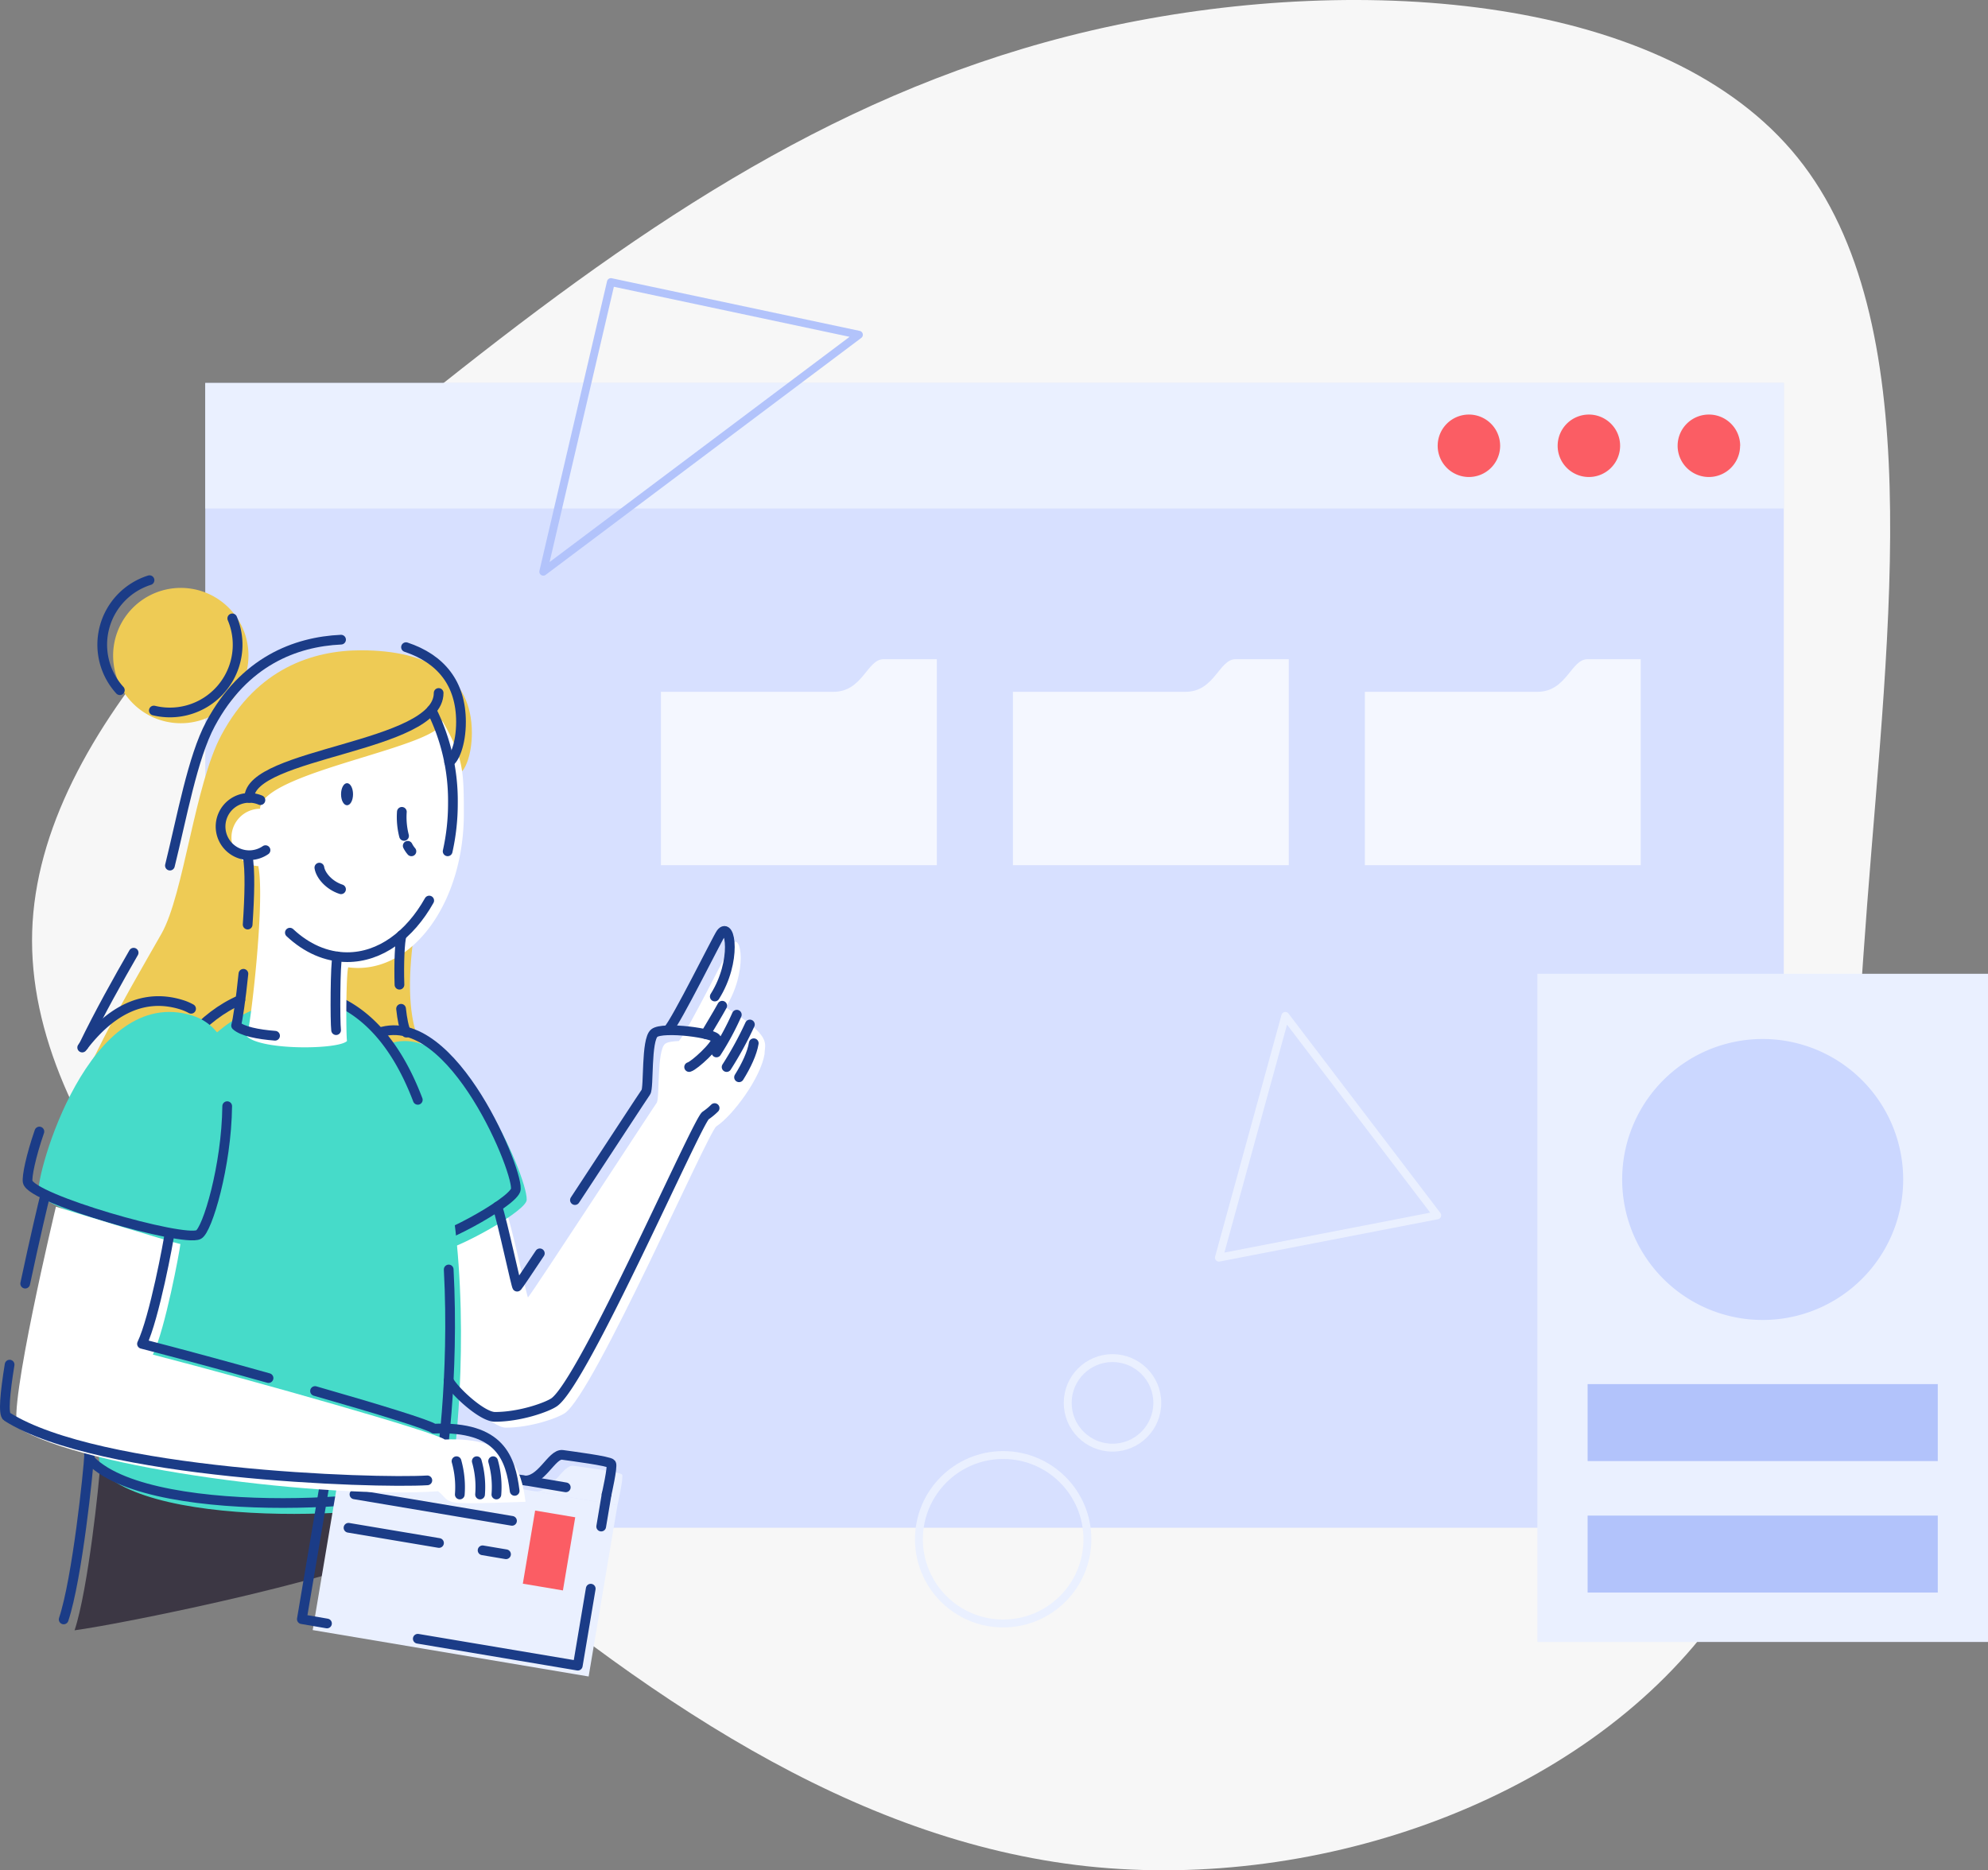 <svg viewBox="0 0 754.97 710.39" xmlns="http://www.w3.org/2000/svg"><rect x="0" y="0" width="754.97" height="710.39" fill="#808080" stroke="none"/><defs><style>.cls-1{fill:#f7f7f7;}.cls-2{fill:#d7e0ff;}.cls-3{fill:#eaf0ff;}.cls-4{fill:#fb5d64;}.cls-5{fill:#f4f7ff;}.cls-13,.cls-6,.cls-7{fill:none;stroke-linecap:round;stroke-linejoin:round;}.cls-6{stroke:#eaf0ff;}.cls-6,.cls-7{stroke-width:3px;}.cls-7{stroke:#b2c3fb;}.cls-8{fill:#cbd7ff;}.cls-9{fill:#b2c3fb;}.cls-10{fill:#3c3744;}.cls-11{fill:#eecb55;}.cls-12{fill:#fff;}.cls-13{stroke:#1b3c87;stroke-width:3.69px;}.cls-14{fill:#46dbc9;}.cls-15{fill:#1b3c87;}</style></defs><title>Asset 1</title><g data-name="Layer 2" id="Layer_2"><g data-name="Layer 1" id="Layer_1-2"><path d="M682.7,59.9c49.74,61.76,34.55,176.76,26.38,283.59S700.23,549,650.49,616.05c-49.91,67.1-148.55,102.32-237.68,92.8-89.13-9.68-168.58-64.26-247-131.36S9.89,431,12.22,353.83,96.68,201.94,175.13,140.19s153.22-110.5,248-130.53S633-1.85,682.7,59.9" class="cls-1"></path><rect height="434.81" width="599.46" y="145.47" x="77.95" class="cls-2"></rect><rect height="47.68" width="599.46" y="145.47" x="77.95" class="cls-3"></rect><path d="M569.7,169.31a11.86,11.86,0,1,1-11.85-11.85,11.86,11.86,0,0,1,11.85,11.85" class="cls-4"></path><path d="M615.26,169.31a11.86,11.86,0,1,1-11.86-11.85,11.86,11.86,0,0,1,11.86,11.85" class="cls-4"></path><path d="M660.82,169.31A11.86,11.86,0,1,1,649,157.46a11.86,11.86,0,0,1,11.86,11.85" class="cls-4"></path><path d="M602.84,250.39c-6.24,0-7.89,12.38-19,12.38H518.33v65.85H623.1V250.39Z" class="cls-5"></path><path d="M469.18,250.39c-6.24,0-7.89,12.38-19,12.38H384.67v65.85H489.44V250.39Z" class="cls-5"></path><path d="M316.52,262.77H251v65.85H355.78V250.39H335.51c-6.23,0-7.88,12.38-19,12.38" class="cls-5"></path><path d="M488.12,385.86,462.9,477.69l82.91-16.07Z" class="cls-6"></path><circle r="31.99" cy="584.65" cx="380.97" class="cls-6"></circle><circle r="17.01" cy="532.85" cx="422.49" class="cls-6"></circle><path d="M232,107.15l94.18,20-119.86,90Z" class="cls-7"></path><rect height="253.79" width="171.13" y="369.87" x="583.84" class="cls-3"></rect><path d="M722.76,448a53.36,53.36,0,1,1-53.35-53.36A53.36,53.36,0,0,1,722.76,448" class="cls-8"></path><rect height="29.23" width="132.98" y="525.72" x="602.92" class="cls-9"></rect><rect height="29.23" width="132.98" y="575.66" x="602.92" class="cls-9"></rect><path d="M38,556.79c-.26,5.75-4.5,46.9-9.68,62.44,17.35-2.29,111.9-21,140.34-37.44-2.26-15.38-122.35-26.6-130.66-25" class="cls-10"></path><path d="M94.36,249a25.7,25.7,0,1,1-25.7-25.7A25.69,25.69,0,0,1,94.36,249" class="cls-11"></path><path d="M174.71,293.56c1.83-.86,4.49-6.65,4.49-15.23C179.2,257,163,247,137.09,247c-18.09,0-39.41,6.76-53,32.14C73.94,298,69.81,339.64,61.34,354.62c-5.36,9.47-16.73,28.65-25.46,46.69-3.28,4.58-19.77,39.52,5.41,51s142.11,6.76,145.22,1.83S172.14,414,166.39,406.87s-14-16.2-9.3-51.27.45-55.74,4.48-57.41,8.92-1.77,13.14-4.63" class="cls-11"></path><path d="M109.72,318.1a10.91,10.91,0,1,1-10.91-10.91,10.92,10.92,0,0,1,10.91,10.91" class="cls-12"></path><path d="M33.86,552.66c-.26,5.75-4.5,46.9-9.68,62.44" class="cls-13"></path><path d="M275.58,382.64c8.45-13.38,6-28.81,2.37-24.06-1.21,1.59-17,33.58-20.15,36.83l0,0c-2.45.08-4.4.4-5.22,1.07-3.2,2.6-2,20.82-3.2,22.42s-46.85,71.68-48.86,73.88c-.2.8-6-26.22-7.77-31-4.56,3.68-15.91,10.19-19.33,11.3.39,3.09,2.31,41.29,0,53.7,1.94,3.84,13.66,15.48,18.64,15.48,9.59,0,19.79-3.69,22.47-5.54,11.19-7.68,54.37-106.85,57.53-108.91,6.31-4.14,16.82-18.42,18.29-27.46,0-4,3.28-6.61-14.8-17.74" class="cls-12"></path><path d="M148.11,396.32c28.17-9.2,53.8,54.76,51.8,59.92S169.47,476.82,163.27,476s-26.1-76.13-15.16-79.7" class="cls-14"></path><path d="M144,392.19c28.17-9.2,53.8,54.77,51.8,59.92s-30.44,20.58-36.64,19.78S133,395.76,144,392.19Z" class="cls-13"></path><path d="M114.2,380.33c79.73,1.87,59.59,179.94,55.93,186.3-4.93,8.56-107,16.33-131.34-7.55-5.63-5.52-.28-180.52,75.41-178.75" class="cls-14"></path><path d="M100.83,376.9a45.75,45.75,0,0,1,9.24-.69c24.5.57,39.57,17.78,48.59,41.54" class="cls-13"></path><path d="M170.4,482.18c2.16,40.37-2.77,77.48-4.4,80.32-4.93,8.56-107,16.33-131.34-7.55-5.12-5-1.16-150.34,56.61-175.17" class="cls-13"></path><path d="M168,273.86c.16,9.9-68.85,19.27-69.23,33.33s-.61,22.18-.61,22.18c2.47,13.11-2.88,59.46-4.39,64.3,5.79,5.39,34.83,5,38,1.74-.41-3.26-.35-25.46.48-28h0a28.08,28.08,0,0,0,3.68.25c22.21,0,40.22-26.21,40.22-58.55,0-16.9-.28-21.37-8.13-35.28" class="cls-12"></path><path d="M73.05,385.74c30.87,9.59,12.39,84.37,6.49,87.32S15.82,459.49,14.64,453s19.08-79.49,58.41-67.26" class="cls-14"></path><path d="M86.28,420.15c-.25,22.73-7.55,47.12-10.87,48.78-5.9,2.95-63.72-13.57-64.9-20.06-.35-1.91,1.15-9.55,4.45-19.09" class="cls-13"></path><path d="M31.22,397.88c9.46-12.54,22.08-21.13,37.7-16.27a18.8,18.8,0,0,1,3.64,1.55" class="cls-13"></path><path d="M218.34,455.82c12.69-19.32,26.29-40.13,26.94-41,1.2-1.6,0-19.82,3.2-22.42s23.6,0,23.6,2.32-8.33,10-10.37,10.57" class="cls-13"></path><path d="M188.87,458.33c1.77,4.79,7.35,31.18,7.55,30.38.51-.57,3.86-5.54,8.59-12.66" class="cls-13"></path><path d="M271.45,378.51c8.45-13.38,6-28.81,2.37-24.06-1.21,1.59-17,33.58-20.15,36.83" class="cls-13"></path><path d="M274.27,382c-1.13,2.14-6.31,10.77-6.31,10.77" class="cls-13"></path><path d="M279.81,385.41a104.08,104.08,0,0,1-7.73,14.34" class="cls-13"></path><path d="M284.78,389.13a134.24,134.24,0,0,1-8.84,16.16" class="cls-13"></path><path d="M271.39,420.88a24.35,24.35,0,0,1-3.43,2.83c-3.16,2.07-46.34,101.23-57.53,108.92-2.68,1.84-12.88,5.53-22.47,5.53-5,0-15.63-10-17.56-13.81" class="cls-13"></path><path d="M286.25,396.25c-.61,3.77-2.8,8.45-5.59,12.93" class="cls-13"></path><path d="M163,342.05c-7.38,13.13-18.59,21.51-31.15,21.51-8,0-15.49-3.42-21.77-9.31" class="cls-13"></path><path d="M163.89,269.73A77,77,0,0,1,172,305a83,83,0,0,1-2,18.35" class="cls-13"></path><path d="M100.83,322.91a10.89,10.89,0,1,1-1.94-19" class="cls-13"></path><path d="M134.07,301.67c0,2.31-1,4.19-2.28,4.19s-2.27-1.88-2.27-4.19,1-4.2,2.27-4.2,2.28,1.88,2.28,4.2" class="cls-15"></path><path d="M154.84,321.26a10.67,10.67,0,0,0,1.4,2.1" class="cls-13"></path><path d="M152.61,308.36a28.74,28.74,0,0,0,.83,9.14" class="cls-13"></path><path d="M121.28,329.54c.44,2.94,3.68,6.76,8.23,8.23" class="cls-13"></path><path d="M127.64,391.28c-.41-3.26-.35-25.46.48-28" class="cls-13"></path><path d="M92.44,369.87c-1,9.85-2.2,17.81-2.78,19.67,2.3,2.14,8.25,3.36,14.8,3.86" class="cls-13"></path><path d="M94.05,325.25c1,5.09.74,15.19,0,25.93" class="cls-13"></path><path d="M45.51,262.15a25.69,25.69,0,0,1,11.27-41.78" class="cls-13"></path><path d="M88.21,234.88a25.72,25.72,0,0,1-29.79,35" class="cls-13"></path><path d="M154.19,245.81c13.2,4.4,20.88,13.73,20.88,28.39,0,8.58-2.66,14.37-4.5,15.23" class="cls-13"></path><path d="M64.53,328.78c4.52-18.23,8.61-41.15,15.41-53.82,12.75-23.79,32.28-31.21,49.58-32" class="cls-13"></path><path d="M31.75,397.18c6-12.41,13.26-25.37,19-35.32" class="cls-13"></path><path d="M152.31,383.16c.43,3.95,1.08,7.26,2,9.06" class="cls-13"></path><path d="M152.53,355.19c-.73,2.53-1.09,10.68-.83,18.83" class="cls-13"></path><path d="M166.58,263.21c0,20.73-71.92,22.6-71.92,39.85" class="cls-13"></path><path d="M202.69,566.38c6.93,1.16,10.88-10.25,15.1-9.64,3.08.44,17.81,2.33,18.46,3.35s-1.76,11.64-1.76,11.64" class="cls-3"></path><rect transform="translate(-439.87 670.82) rotate(-80.45)" height="106.26" width="65.98" y="542.31" x="143.64" class="cls-3"></rect><path d="M224.34,603.42l-4.92,29.24-60.76-10.22" class="cls-13"></path><path d="M230.37,567.6l-2.06,12.23" class="cls-13"></path><path d="M124.18,616.64,114.63,615l11-65.07,89.23,15" class="cls-13"></path><path d="M198.56,562.25c6.93,1.16,10.89-10.25,15.1-9.64,3.08.44,17.81,2.33,18.46,3.35s-1.76,11.64-1.76,11.64" class="cls-13"></path><rect transform="translate(-406.88 696.82) rotate(-80.45)" height="15.44" width="28.17" y="581.23" x="194.42" class="cls-4"></rect><path d="M134.61,567.6l59.83,10.06" class="cls-13"></path><path d="M183.27,588.85l8.9,1.5" class="cls-13"></path><path d="M132.35,580.29l34.37,5.78" class="cls-13"></path><path d="M199.58,570.41c-1.56-12-5.17-24.74-30.68-23.64C165.45,544,98.45,525,58.05,514.52c4.7-9.71,10.18-39.3,10.46-42-3-.56-47.27-14.18-47.27-14.18S2.73,535.74,6.75,542.21c24.77,15.78,117.69,27.15,159.64,24.2,2.94,2.31,2.54,3.76,6.71,4.35s26.48-.35,26.48-.35" class="cls-12"></path><path d="M119.64,528.35c23.88,6.84,43.31,12.81,45.12,14.29,25.53-1.1,29.13,11.59,30.69,23.64" class="cls-13"></path><path d="M64.38,468.43c-.29,2.66-5.77,32.25-10.46,42,14.06,3.63,31.35,8.3,48.06,13" class="cls-13"></path><path d="M173.36,555a36.3,36.3,0,0,1,1.25,12.65" class="cls-13"></path><path d="M181.06,555a35.83,35.83,0,0,1,1.25,12.65" class="cls-13"></path><path d="M187.27,555a36.08,36.08,0,0,1,1.24,12.65" class="cls-13"></path><path d="M3.65,518.32c-1.75,10.78-2.49,18.84-1,19.76,34.63,22,139.29,25.44,159.64,24.2" class="cls-13"></path><path d="M17.11,454.25c-.38,1.34-3.95,16.34-7.54,33.31" class="cls-13"></path></g></g></svg>